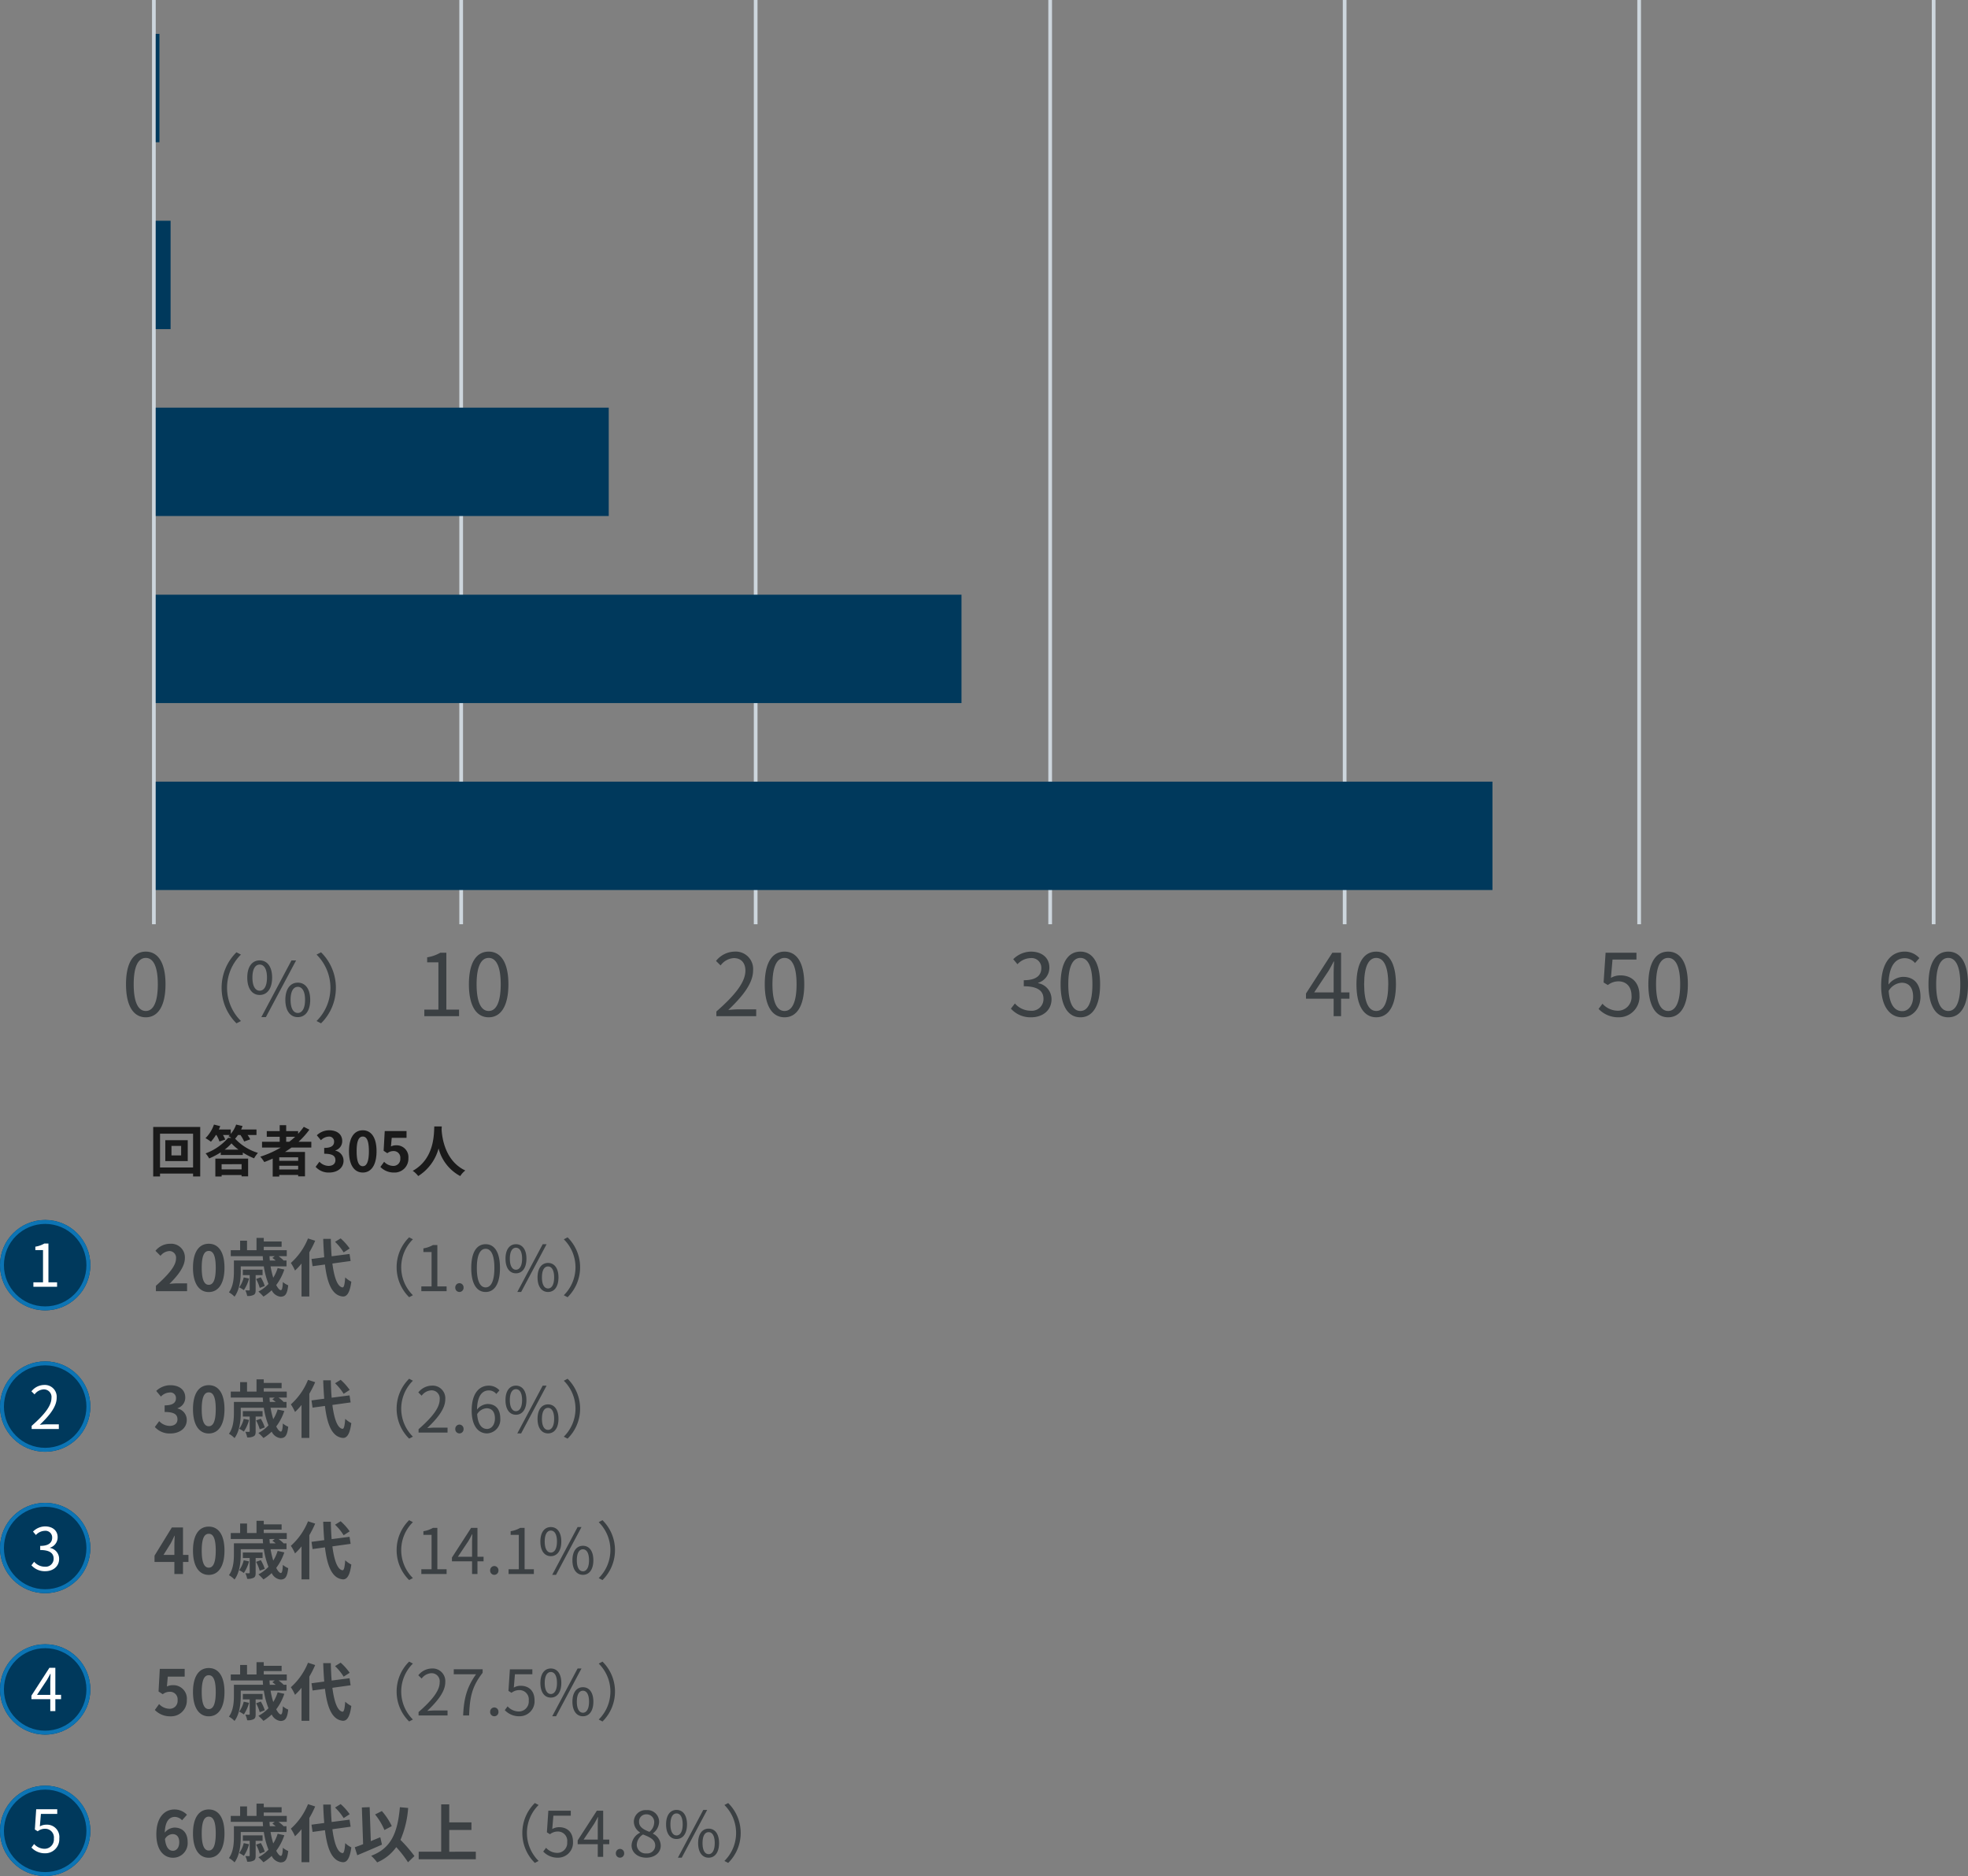 <svg xmlns="http://www.w3.org/2000/svg" width="500.982" height="477.545" viewBox="0 0 500.982 477.545">
  <rect x="0" y="0" width="500.982" height="477.545" fill="#808080" stroke="none"/>
  <g id="Q3_chart_sp" transform="translate(-27.786 -1419.642)">
    <path id="パス_433" data-name="パス 433" d="M8.134-4.158H5.67V-6.58H8.134ZM4.1-8.036v5.32H9.814v-5.32ZM2.758-1.092v-8.6h8.414v8.6ZM1.022-11.4V1.2H2.758V.462h8.414V1.2h1.82V-11.4Zm22.5,9.478V-.6H18.438V-1.918Zm-6.68,3.14h1.6V.84H23.52v.336h1.666V-3.346H16.842Zm2.366-6.846a10.818,10.818,0,0,0,1.736-1.6,12.04,12.04,0,0,0,1.792,1.6Zm4.018-3.724A9.579,9.579,0,0,1,24.178-7.7l1.54-.546a6.678,6.678,0,0,0-.672-1.106h2.268v-1.4H23.408c.126-.294.252-.588.364-.882l-1.638-.378a7.344,7.344,0,0,1-1.372,2.38v-1.12H17.724c.14-.28.252-.574.364-.854l-1.6-.406a8.972,8.972,0,0,1-2.156,3.458,12.474,12.474,0,0,1,1.386.91,11.758,11.758,0,0,0,1.26-1.708h.14a8.046,8.046,0,0,1,.77,1.652l1.47-.49a6.814,6.814,0,0,0-.574-1.162H20.5a4.022,4.022,0,0,1-.322.28,6.937,6.937,0,0,1,.728.448H20.09a13.869,13.869,0,0,1-5.726,3.948,7.151,7.151,0,0,1,.9,1.288,18.005,18.005,0,0,0,2.954-1.554v.672h5.614v-.616a17.983,17.983,0,0,0,2.87,1.47,8.322,8.322,0,0,1,.98-1.386,13.2,13.2,0,0,1-5.81-3.612,7.514,7.514,0,0,0,.728-.938ZM34.874-8.9h2.282a19.117,19.117,0,0,1-1.512,1.27h-.77Zm3.052,6.118H33.11v-.9h4.816ZM33.11-.574v-.952h4.816v.952ZM41.272-6.16V-7.63H38.024a20.478,20.478,0,0,0,2.758-3.08l-1.428-.728A17.049,17.049,0,0,1,37.912-9.66v-.686H34.874v-1.512H33.222v1.512h-3.29V-8.9h3.29v1.27H28.728v1.47h4.76A24.919,24.919,0,0,1,28.28-3.836,9.173,9.173,0,0,1,29.3-2.464c.714-.266,1.442-.574,2.142-.882V1.232H33.11V.812h4.816v.364h1.736V-5.04H34.58c.574-.364,1.106-.728,1.652-1.12ZM45.836.2c1.974,0,3.64-1.106,3.64-3.01A2.589,2.589,0,0,0,47.4-5.362v-.07A2.454,2.454,0,0,0,49.14-7.8c0-1.778-1.358-2.758-3.36-2.758a4.6,4.6,0,0,0-3.108,1.274l1.05,1.26a2.956,2.956,0,0,1,1.96-.924,1.238,1.238,0,0,1,1,.326,1.238,1.238,0,0,1,.389.974c0,.924-.616,1.582-2.52,1.582v1.484c2.254,0,2.856.63,2.856,1.652,0,.924-.714,1.442-1.764,1.442a3.291,3.291,0,0,1-2.31-1.064l-.966,1.3A4.4,4.4,0,0,0,45.836.2Zm8.54,0c2.1,0,3.5-1.848,3.5-5.418s-1.4-5.334-3.5-5.334S50.862-8.8,50.862-5.218,52.262.2,54.376.2Zm0-1.61c-.9,0-1.568-.9-1.568-3.808S53.48-8.96,54.376-8.96s1.554.84,1.554,3.738-.672,3.808-1.554,3.808ZM62.356.2A3.5,3.5,0,0,0,64.965-.828,3.5,3.5,0,0,0,65.982-3.44a3.008,3.008,0,0,0-.835-2.383A3.008,3.008,0,0,0,62.79-6.73a2.68,2.68,0,0,0-1.246.294l.2-2.2H65.51V-10.36H59.962l-.28,5.026.938.616a2.479,2.479,0,0,1,1.554-.546,1.677,1.677,0,0,1,1.311.531,1.677,1.677,0,0,1,.439,1.345,1.74,1.74,0,0,1-.48,1.371,1.74,1.74,0,0,1-1.354.529,3.22,3.22,0,0,1-2.282-1.05l-.952,1.316A4.722,4.722,0,0,0,62.356.2Zm10.22-11.732c-.1,1.848.1,8.2-5.488,11.3a5.834,5.834,0,0,1,1.4,1.33,11.955,11.955,0,0,0,5.18-7.028A11.1,11.1,0,0,0,79.184,1.1a5.472,5.472,0,0,1,1.288-1.42c-5.222-2.45-5.922-8.484-6.034-10.416.014-.294.028-.574.042-.8Z" transform="translate(65.764 1717.91)" fill="#1a1a1a"/>
    <g id="グループ_451" data-name="グループ 451" transform="translate(55.455 308.479)">
      <path id="パス_434" data-name="パス 434" d="M.445,235.268H-.5V0H.445Z" transform="translate(11.53 1111.163)" fill="#cdd6dd"/>
      <path id="パス_435" data-name="パス 435" d="M.445,235.268H-.5V0H.445Z" transform="translate(89.757 1111.163)" fill="#cdd6dd"/>
      <path id="パス_436" data-name="パス 436" d="M.445,235.268H-.5V0H.445Z" transform="translate(164.725 1111.163)" fill="#cdd6dd"/>
      <path id="パス_437" data-name="パス 437" d="M.445,235.268H-.5V0H.445Z" transform="translate(239.692 1111.163)" fill="#cdd6dd"/>
      <path id="パス_438" data-name="パス 438" d="M.445,235.268H-.5V0H.445Z" transform="translate(314.659 1111.163)" fill="#cdd6dd"/>
      <path id="パス_439" data-name="パス 439" d="M.445,235.268H-.5V0H.445Z" transform="translate(389.626 1111.163)" fill="#cdd6dd"/>
      <path id="パス_440" data-name="パス 440" d="M.445,235.268H-.5V0H.445Z" transform="translate(464.593 1111.163)" fill="#cdd6dd"/>
      <rect id="長方形_307" data-name="長方形 307" width="340.283" height="27.587" transform="translate(11.976 1310.13)" fill="#00395c"/>
      <rect id="長方形_308" data-name="長方形 308" width="205.115" height="27.587" transform="translate(11.976 1262.544)" fill="#00395c"/>
      <rect id="長方形_309" data-name="長方形 309" width="115.318" height="27.587" transform="translate(11.976 1214.927)" fill="#00395c"/>
      <rect id="長方形_310" data-name="長方形 310" width="3.781" height="27.587" transform="translate(11.976 1167.355)" fill="#00395c"/>
      <rect id="長方形_311" data-name="長方形 311" width="0.945" height="27.587" transform="translate(11.976 1119.784)" fill="#00395c"/>
      <g id="グループ_353" data-name="グループ 353" transform="translate(-27.459 1105.78)">
        <path id="_0_" data-name="0（%）" d="M6.116.286c3.058,0,5.016-2.794,5.016-8.4,0-5.588-1.958-8.316-5.016-8.316-3.08,0-5.038,2.706-5.038,8.316S3.036.286,6.116.286Zm0-1.606c-1.848,0-3.08-2.046-3.08-6.8,0-4.708,1.232-6.71,3.08-6.71,1.826,0,3.058,2,3.058,6.71C9.174-3.366,7.942-1.32,6.116-1.32Zm19.3-5.9A12.623,12.623,0,0,0,29.2,1.824l1.14-.589A11.89,11.89,0,0,1,26.8-7.22a11.89,11.89,0,0,1,3.534-8.455l-1.14-.589A12.623,12.623,0,0,0,25.415-7.22ZM35.1-5.4c1.919,0,3.173-1.615,3.173-4.427,0-2.793-1.254-4.37-3.173-4.37-1.9,0-3.154,1.577-3.154,4.37C31.951-7.011,33.2-5.4,35.1-5.4Zm0-1.083c-1.083,0-1.843-1.121-1.843-3.344s.76-3.306,1.843-3.306c1.1,0,1.862,1.083,1.862,3.306S36.207-6.479,35.1-6.479ZM35.523.247h1.159l7.695-14.44H43.2Zm9.291,0c1.9,0,3.154-1.6,3.154-4.408,0-2.793-1.254-4.37-3.154-4.37s-3.173,1.577-3.173,4.37C41.641-1.349,42.914.247,44.814.247Zm0-1.064c-1.1,0-1.843-1.121-1.843-3.344s.741-3.306,1.843-3.306c1.083,0,1.843,1.083,1.843,3.306S45.9-.817,44.814-.817Zm9.69-6.4a12.623,12.623,0,0,0-3.781-9.044l-1.14.589A11.89,11.89,0,0,1,53.117-7.22a11.89,11.89,0,0,1-3.534,8.455l1.14.589A12.623,12.623,0,0,0,54.5-7.22Z" transform="translate(30.79 264.049)" fill="#3b4043"/>
        <path id="_10" data-name="10" d="M1.936,0H10.78V-1.672H7.546V-16.148H6.006a9.715,9.715,0,0,1-3.344,1.166v1.276h2.86V-1.672H1.936Zm16.39.286c3.058,0,5.016-2.794,5.016-8.4,0-5.588-1.958-8.316-5.016-8.316-3.08,0-5.038,2.706-5.038,8.316S15.246.286,18.326.286Zm0-1.606c-1.848,0-3.08-2.046-3.08-6.8,0-4.708,1.232-6.71,3.08-6.71,1.826,0,3.058,2,3.058,6.71C21.384-3.366,20.152-1.32,18.326-1.32Z" transform="translate(105.87 264.049)" fill="#3b4043"/>
        <path id="_20" data-name="20" d="M.968,0H11.11V-1.738H6.644c-.814,0-1.8.088-2.64.154C7.788-5.17,10.318-8.448,10.318-11.66a4.424,4.424,0,0,0-4.686-4.774A6.168,6.168,0,0,0,.88-14.058l1.166,1.144a4.516,4.516,0,0,1,3.344-1.87c2,0,2.97,1.342,2.97,3.19C8.36-8.822,6.028-5.61.968-1.188ZM18.326.286c3.058,0,5.016-2.794,5.016-8.4,0-5.588-1.958-8.316-5.016-8.316-3.08,0-5.038,2.706-5.038,8.316S15.246.286,18.326.286Zm0-1.606c-1.848,0-3.08-2.046-3.08-6.8,0-4.708,1.232-6.71,3.08-6.71,1.826,0,3.058,2,3.058,6.71C21.384-3.366,20.152-1.32,18.326-1.32Z" transform="translate(181.183 264.049)" fill="#3b4043"/>
        <path id="_30" data-name="30" d="M5.808.286c2.86,0,5.17-1.716,5.17-4.6A4.148,4.148,0,0,0,7.568-8.4v-.088a4.027,4.027,0,0,0,2.86-3.894c0-2.552-1.98-4.048-4.686-4.048A6.456,6.456,0,0,0,1.232-14.5L2.31-13.222a4.707,4.707,0,0,1,3.344-1.562,2.475,2.475,0,0,1,2.728,2.552c0,1.738-1.144,3.08-4.466,3.08v1.54c3.718,0,5.016,1.3,5.016,3.212A2.974,2.974,0,0,1,5.654-1.386a5.331,5.331,0,0,1-4-1.848L.638-1.914A6.676,6.676,0,0,0,5.808.286Zm12.518,0c3.058,0,5.016-2.794,5.016-8.4,0-5.588-1.958-8.316-5.016-8.316-3.08,0-5.038,2.706-5.038,8.316S15.246.286,18.326.286Zm0-1.606c-1.848,0-3.08-2.046-3.08-6.8,0-4.708,1.232-6.71,3.08-6.71,1.826,0,3.058,2,3.058,6.71C21.384-3.366,20.152-1.32,18.326-1.32Z" transform="translate(256.493 264.049)" fill="#3b4043"/>
        <path id="_40" data-name="40" d="M2.53-6.05,6.2-11.55c.462-.792.9-1.584,1.3-2.376H7.59c-.044.836-.11,2.134-.11,2.926v4.95ZM7.48,0H9.372V-4.444h2.134V-6.05H9.372v-10.1H7.15L.44-5.764v1.32H7.48ZM18.326.286c3.058,0,5.016-2.794,5.016-8.4,0-5.588-1.958-8.316-5.016-8.316-3.08,0-5.038,2.706-5.038,8.316S15.246.286,18.326.286Zm0-1.606c-1.848,0-3.08-2.046-3.08-6.8,0-4.708,1.232-6.71,3.08-6.71,1.826,0,3.058,2,3.058,6.71C21.384-3.366,20.152-1.32,18.326-1.32Z" transform="translate(331.806 264.049)" fill="#3b4043"/>
        <path id="_50" data-name="50" d="M5.742.286a5.237,5.237,0,0,0,5.28-5.544c0-3.542-2.178-5.126-4.862-5.126a4.69,4.69,0,0,0-2.4.638l.4-4.664h6.094v-1.738H2.4L1.892-8.58l1.078.66a4.388,4.388,0,0,1,2.684-.946C7.678-8.866,9-7.5,9-5.192A3.485,3.485,0,0,1,5.566-1.386a5.305,5.305,0,0,1-3.96-1.782l-.99,1.32A6.851,6.851,0,0,0,5.742.286Zm12.584,0c3.058,0,5.016-2.794,5.016-8.4,0-5.588-1.958-8.316-5.016-8.316-3.08,0-5.038,2.706-5.038,8.316S15.246.286,18.326.286Zm0-1.606c-1.848,0-3.08-2.046-3.08-6.8,0-4.708,1.232-6.71,3.08-6.71,1.826,0,3.058,2,3.058,6.71C21.384-3.366,20.152-1.32,18.326-1.32Z" transform="translate(406.117 264.049)" fill="#3b4043"/>
        <path id="_60" data-name="60" d="M6.446-8.514c1.958,0,2.926,1.386,2.926,3.564,0,2.2-1.21,3.674-2.75,3.674C4.6-1.276,3.388-3.1,3.146-6.446A4.17,4.17,0,0,1,6.446-8.514Zm.176,8.8c2.508,0,4.62-2.112,4.62-5.236,0-3.366-1.738-5.06-4.466-5.06A5.016,5.016,0,0,0,3.1-8.052c.088-5.016,1.958-6.71,4.158-6.71a3.41,3.41,0,0,1,2.6,1.232l1.1-1.254a4.954,4.954,0,0,0-3.762-1.65c-3.124,0-5.962,2.42-5.962,8.734C1.232-2.376,3.52.286,6.622.286Zm11.7,0c3.058,0,5.016-2.794,5.016-8.4,0-5.588-1.958-8.316-5.016-8.316-3.08,0-5.038,2.706-5.038,8.316S15.246.286,18.326.286Zm0-1.606c-1.848,0-3.08-2.046-3.08-6.8,0-4.708,1.232-6.71,3.08-6.71,1.826,0,3.058,2,3.058,6.71C21.384-3.366,20.152-1.32,18.326-1.32Z" transform="translate(477.43 264.049)" fill="#3b4043"/>
      </g>
    </g>
    <g id="グループ_282" data-name="グループ 282" transform="translate(30.786 1355.809)">
      <path id="いいえ_0_" data-name="いいえ（0%）" d="M4.928-5.792c1.024,0,1.7.656,1.7,2.048,0,1.456-.736,2.192-1.616,2.192-.992,0-1.792-.832-2.016-2.992A2.314,2.314,0,0,1,4.928-5.792ZM5.056.224A3.722,3.722,0,0,0,8.768-3.744c0-2.528-1.408-3.712-3.392-3.712a3.409,3.409,0,0,0-2.432,1.28c.1-2.976,1.216-4,2.576-4a2.57,2.57,0,0,1,1.824.864L8.592-10.72a4.358,4.358,0,0,0-3.216-1.344C2.992-12.064.8-10.176.8-5.76.8-1.584,2.8.224,5.056.224Zm9.088,0c2.416,0,4-2.112,4-6.192s-1.584-6.1-4-6.1-4.016,2-4.016,6.1C10.128-1.888,11.728.224,14.144.224Zm0-1.84c-1.024,0-1.792-1.024-1.792-4.352,0-3.312.768-4.272,1.792-4.272s1.776.96,1.776,4.272C15.92-2.64,15.168-1.616,14.144-1.616ZM23.04-3.5A6.906,6.906,0,0,1,21.888-.976a7.763,7.763,0,0,1,1.184.72A9.918,9.918,0,0,0,24.4-3.216Zm4.8-.576V-5.472H22.816V-4.08H24.56v3.7c0,.144-.032.192-.192.192-.112,0-.5,0-.912-.016a5.5,5.5,0,0,1,.464,1.424A3.1,3.1,0,0,0,25.568.944C26,.72,26.08.336,26.08-.336V-4.08Zm.56,2.752a10.614,10.614,0,0,0-1.008-2.208l-1.2.432A10.635,10.635,0,0,1,27.12-.832Zm2.544-7.584-.608.448c.256.176.56.416.848.656h-1.5c-.032-.368-.064-.736-.08-1.1Zm.736,3.024a10.46,10.46,0,0,1-1.12,2.464,24.146,24.146,0,0,1-.688-2.9h4.064V-7.808H33.1l.064-.048A10.43,10.43,0,0,0,31.9-8.912H34v-1.52H28.144V-11.3h4.544V-12.64H28.144v-.912H26.3v3.12H23.888v-2.416h-1.76v2.416H19.744v1.52h8.144c.016.368.048.736.08,1.1H20.544v2.736c0,1.6-.112,3.792-1.264,5.376a6.3,6.3,0,0,1,1.424,1.1c1.328-1.776,1.584-4.544,1.584-6.464V-6.32H28.16a19.617,19.617,0,0,0,1.184,4.48A9.82,9.82,0,0,1,26.784.1a12.081,12.081,0,0,1,1.28,1.28A11.829,11.829,0,0,0,30.16-.24a2.891,2.891,0,0,0,2.208,1.648c1.184,0,1.744-.56,2-2.9a5.018,5.018,0,0,1-1.36-.832C32.944-.9,32.8-.256,32.5-.256c-.336,0-.752-.48-1.184-1.3A13.631,13.631,0,0,0,33.376-5.5Zm18.336-4.976a14.452,14.452,0,0,0-2.3-2.576l-1.424.88A13.613,13.613,0,0,1,48.48-9.872Zm-10.608-2.56a16.724,16.724,0,0,1-4.368,6.24A12.22,12.22,0,0,1,36.1-5.248,15.077,15.077,0,0,0,37.76-7.04v8.4h1.984V-9.888a25.42,25.42,0,0,0,1.488-2.944ZM50.256-7.68l-.272-1.792-4.56.592c-.112-1.36-.176-2.864-.208-4.432H43.28c.048,1.68.144,3.248.256,4.688L40.3-8.192l.272,1.84,3.152-.432C44.3-1.9,45.568,1.1,48.272,1.36c.9.048,1.76-.688,2.16-3.776A6.546,6.546,0,0,1,48.88-3.5c-.128,1.776-.32,2.576-.688,2.544-1.28-.16-2.128-2.528-2.576-6.08Zm10.48-.144a16.313,16.313,0,0,0-2.528-3.84L56.48-10.8a16.305,16.305,0,0,1,2.384,3.968ZM57.808-4.992c-.8.32-1.616.656-2.416.992L55.1-12.656l-1.984.08.32,9.344c-.8.32-1.52.576-2.128.784l.64,2.032c1.808-.752,4.176-1.76,6.288-2.7ZM66.5-.208A34.9,34.9,0,0,0,62.944-4.32,24.731,24.731,0,0,0,64.9-12.448l-2.1-.192C62.208-6.064,60.56-2.192,55.488-.272a11.187,11.187,0,0,1,1.52,1.68A11.424,11.424,0,0,0,61.872-2.48a29.355,29.355,0,0,1,2.992,3.856Zm8.864-1.1V-6.848h5.648V-8.784H75.36V-13.36H73.312V-1.312H67.584V.608H82.128v-1.92ZM93.968-6.08a10.63,10.63,0,0,0,3.184,7.616l.96-.5a10.012,10.012,0,0,1-2.976-7.12,10.012,10.012,0,0,1,2.976-7.12l-.96-.5A10.63,10.63,0,0,0,93.968-6.08ZM103.024.208a3.809,3.809,0,0,0,3.84-4.032c0-2.576-1.584-3.728-3.536-3.728a3.411,3.411,0,0,0-1.744.464l.288-3.392H106.3v-1.264h-5.712l-.368,5.5.784.48a3.191,3.191,0,0,1,1.952-.688,2.373,2.373,0,0,1,2.432,2.672,2.535,2.535,0,0,1-2.5,2.768,3.858,3.858,0,0,1-2.88-1.3l-.72.96A4.982,4.982,0,0,0,103.024.208ZM109.568-4.4l2.672-4c.336-.576.656-1.152.944-1.728h.064c-.032.608-.08,1.552-.08,2.128v3.6Zm3.6,4.4h1.376V-3.232H116.1V-4.4h-1.552v-7.344h-1.616l-4.88,7.552v.96h5.12Zm5.664.208a1.057,1.057,0,0,0,1.056-1.1,1.075,1.075,0,0,0-1.056-1.136A1.075,1.075,0,0,0,117.776-.9,1.057,1.057,0,0,0,118.832.208Zm6.688,0c2.208,0,3.68-1.328,3.68-3.04A3.422,3.422,0,0,0,127.216-5.9v-.08a3.846,3.846,0,0,0,1.568-2.832,2.966,2.966,0,0,0-3.216-3.088,2.984,2.984,0,0,0-3.216,2.976,3.261,3.261,0,0,0,1.584,2.7v.08a3.757,3.757,0,0,0-2.16,3.232C121.776-1.1,123.36.208,125.52.208Zm.8-6.576c-1.376-.544-2.64-1.152-2.64-2.56a1.806,1.806,0,0,1,1.872-1.9,1.944,1.944,0,0,1,1.984,2.1A3.146,3.146,0,0,1,126.32-6.368ZM125.552-.88A2.249,2.249,0,0,1,123.1-3.04,3.188,3.188,0,0,1,124.7-5.7c1.664.672,3.1,1.264,3.1,2.832A2.032,2.032,0,0,1,125.552-.88Zm7.664-3.664c1.616,0,2.672-1.36,2.672-3.728,0-2.352-1.056-3.68-2.672-3.68-1.6,0-2.656,1.328-2.656,3.68C130.56-5.9,131.616-4.544,133.216-4.544Zm0-.912c-.912,0-1.552-.944-1.552-2.816s.64-2.784,1.552-2.784c.928,0,1.568.912,1.568,2.784S134.144-5.456,133.216-5.456Zm.352,5.664h.976l6.48-12.16h-.992Zm7.824,0c1.6,0,2.656-1.344,2.656-3.712,0-2.352-1.056-3.68-2.656-3.68S138.72-5.856,138.72-3.5C138.72-1.136,139.792.208,141.392.208Zm0-.9c-.928,0-1.552-.944-1.552-2.816s.624-2.784,1.552-2.784c.912,0,1.552.912,1.552,2.784S142.3-.688,141.392-.688Zm8.16-5.392a10.63,10.63,0,0,0-3.184-7.616l-.96.5a10.012,10.012,0,0,1,2.976,7.12,10.012,10.012,0,0,1-2.976,7.12l.96.5A10.63,10.63,0,0,0,149.552-6.08Z" transform="translate(36 536.499)" fill="#3b4043"/>
      <path id="どちらかと言えば_いいえ_1_" data-name="どちらかと言えば「いいえ」（1%）" d="M4.416.224A4,4,0,0,0,8.56-3.936,3.438,3.438,0,0,0,4.912-7.7a3.11,3.11,0,0,0-1.424.336l.224-2.512h4.3v-1.984H1.68L1.36-6.1l1.072.7a2.833,2.833,0,0,1,1.776-.624,1.916,1.916,0,0,1,2,2.144A1.988,1.988,0,0,1,4.112-1.7,3.68,3.68,0,0,1,1.5-2.9L.416-1.392A5.4,5.4,0,0,0,4.416.224Zm9.728,0c2.416,0,4-2.112,4-6.192s-1.584-6.1-4-6.1-4.016,2-4.016,6.1C10.128-1.888,11.728.224,14.144.224Zm0-1.84c-1.024,0-1.792-1.024-1.792-4.352,0-3.312.768-4.272,1.792-4.272s1.776.96,1.776,4.272C15.92-2.64,15.168-1.616,14.144-1.616ZM23.04-3.5A6.906,6.906,0,0,1,21.888-.976a7.763,7.763,0,0,1,1.184.72A9.918,9.918,0,0,0,24.4-3.216Zm4.8-.576V-5.472H22.816V-4.08H24.56v3.7c0,.144-.032.192-.192.192-.112,0-.5,0-.912-.016a5.5,5.5,0,0,1,.464,1.424A3.1,3.1,0,0,0,25.568.944C26,.72,26.08.336,26.08-.336V-4.08Zm.56,2.752a10.614,10.614,0,0,0-1.008-2.208l-1.2.432A10.635,10.635,0,0,1,27.12-.832Zm2.544-7.584-.608.448c.256.176.56.416.848.656h-1.5c-.032-.368-.064-.736-.08-1.1Zm.736,3.024a10.46,10.46,0,0,1-1.12,2.464,24.146,24.146,0,0,1-.688-2.9h4.064V-7.808H33.1l.064-.048A10.43,10.43,0,0,0,31.9-8.912H34v-1.52H28.144V-11.3h4.544V-12.64H28.144v-.912H26.3v3.12H23.888v-2.416h-1.76v2.416H19.744v1.52h8.144c.016.368.048.736.08,1.1H20.544v2.736c0,1.6-.112,3.792-1.264,5.376a6.3,6.3,0,0,1,1.424,1.1c1.328-1.776,1.584-4.544,1.584-6.464V-6.32H28.16a19.617,19.617,0,0,0,1.184,4.48A9.82,9.82,0,0,1,26.784.1a12.081,12.081,0,0,1,1.28,1.28A11.829,11.829,0,0,0,30.16-.24a2.891,2.891,0,0,0,2.208,1.648c1.184,0,1.744-.56,2-2.9a5.018,5.018,0,0,1-1.36-.832C32.944-.9,32.8-.256,32.5-.256c-.336,0-.752-.48-1.184-1.3A13.631,13.631,0,0,0,33.376-5.5Zm18.336-4.976a14.452,14.452,0,0,0-2.3-2.576l-1.424.88A13.613,13.613,0,0,1,48.48-9.872Zm-10.608-2.56a16.724,16.724,0,0,1-4.368,6.24A12.22,12.22,0,0,1,36.1-5.248,15.077,15.077,0,0,0,37.76-7.04v8.4h1.984V-9.888a25.42,25.42,0,0,0,1.488-2.944ZM50.256-7.68l-.272-1.792-4.56.592c-.112-1.36-.176-2.864-.208-4.432H43.28c.048,1.68.144,3.248.256,4.688L40.3-8.192l.272,1.84,3.152-.432C44.3-1.9,45.568,1.1,48.272,1.36c.9.048,1.76-.688,2.16-3.776A6.546,6.546,0,0,1,48.88-3.5c-.128,1.776-.32,2.576-.688,2.544-1.28-.16-2.128-2.528-2.576-6.08Zm11.712,1.6a10.63,10.63,0,0,0,3.184,7.616l.96-.5a10.012,10.012,0,0,1-2.976-7.12,10.012,10.012,0,0,1,2.976-7.12l-.96-.5A10.63,10.63,0,0,0,61.968-6.08ZM67.552,0h7.376V-1.264H71.68c-.592,0-1.312.064-1.92.112,2.752-2.608,4.592-4.992,4.592-7.328a3.218,3.218,0,0,0-3.408-3.472,4.486,4.486,0,0,0-3.456,1.728l.848.832a3.284,3.284,0,0,1,2.432-1.36,2.062,2.062,0,0,1,2.16,2.32c0,2.016-1.7,4.352-5.376,7.568ZM78.9,0h1.52c.176-4.592.688-7.328,3.44-10.848v-.9H76.512v1.264h5.68C79.9-7.28,79.088-4.448,78.9,0Zm7.936.208A1.057,1.057,0,0,0,87.888-.9a1.075,1.075,0,0,0-1.056-1.136A1.075,1.075,0,0,0,85.776-.9,1.057,1.057,0,0,0,86.832.208Zm6.4,0a3.809,3.809,0,0,0,3.84-4.032c0-2.576-1.584-3.728-3.536-3.728a3.411,3.411,0,0,0-1.744.464l.288-3.392h4.432v-1.264H90.8l-.368,5.5.784.48a3.191,3.191,0,0,1,1.952-.688A2.373,2.373,0,0,1,95.6-3.776a2.535,2.535,0,0,1-2.5,2.768,3.858,3.858,0,0,1-2.88-1.3l-.72.96A4.982,4.982,0,0,0,93.232.208Zm7.984-4.752c1.616,0,2.672-1.36,2.672-3.728,0-2.352-1.056-3.68-2.672-3.68-1.6,0-2.656,1.328-2.656,3.68C98.56-5.9,99.616-4.544,101.216-4.544Zm0-.912c-.912,0-1.552-.944-1.552-2.816s.64-2.784,1.552-2.784c.928,0,1.568.912,1.568,2.784S102.144-5.456,101.216-5.456Zm.352,5.664h.976l6.48-12.16h-.992Zm7.824,0c1.6,0,2.656-1.344,2.656-3.712,0-2.352-1.056-3.68-2.656-3.68S106.72-5.856,106.72-3.5C106.72-1.136,107.792.208,109.392.208Zm0-.9c-.928,0-1.552-.944-1.552-2.816s.624-2.784,1.552-2.784c.912,0,1.552.912,1.552,2.784S110.3-.688,109.392-.688Zm8.16-5.392a10.63,10.63,0,0,0-3.184-7.616l-.96.5a10.012,10.012,0,0,1,2.976,7.12,10.012,10.012,0,0,1-2.976,7.12l.96.5A10.63,10.63,0,0,0,117.552-6.08Z" transform="translate(36 500.499)" fill="#3b4043"/>
      <path id="判らない_9_" data-name="判らない（9%）" d="M2.624-4.864l1.84-2.944c.336-.64.656-1.3.944-1.936h.064c-.032.7-.08,1.776-.08,2.464v2.416ZM5.392,0H7.584V-3.072H8.976V-4.864H7.584v-6.992H4.752L.336-4.672v1.6H5.392Zm8.752.224c2.416,0,4-2.112,4-6.192s-1.584-6.1-4-6.1-4.016,2-4.016,6.1C10.128-1.888,11.728.224,14.144.224Zm0-1.84c-1.024,0-1.792-1.024-1.792-4.352,0-3.312.768-4.272,1.792-4.272s1.776.96,1.776,4.272C15.92-2.64,15.168-1.616,14.144-1.616ZM23.04-3.5A6.906,6.906,0,0,1,21.888-.976a7.763,7.763,0,0,1,1.184.72A9.918,9.918,0,0,0,24.4-3.216Zm4.8-.576V-5.472H22.816V-4.08H24.56v3.7c0,.144-.032.192-.192.192-.112,0-.5,0-.912-.016a5.5,5.5,0,0,1,.464,1.424A3.1,3.1,0,0,0,25.568.944C26,.72,26.08.336,26.08-.336V-4.08Zm.56,2.752a10.614,10.614,0,0,0-1.008-2.208l-1.2.432A10.635,10.635,0,0,1,27.12-.832Zm2.544-7.584-.608.448c.256.176.56.416.848.656h-1.5c-.032-.368-.064-.736-.08-1.1Zm.736,3.024a10.46,10.46,0,0,1-1.12,2.464,24.146,24.146,0,0,1-.688-2.9h4.064V-7.808H33.1l.064-.048A10.43,10.43,0,0,0,31.9-8.912H34v-1.52H28.144V-11.3h4.544V-12.64H28.144v-.912H26.3v3.12H23.888v-2.416h-1.76v2.416H19.744v1.52h8.144c.016.368.048.736.08,1.1H20.544v2.736c0,1.6-.112,3.792-1.264,5.376a6.3,6.3,0,0,1,1.424,1.1c1.328-1.776,1.584-4.544,1.584-6.464V-6.32H28.16a19.617,19.617,0,0,0,1.184,4.48A9.82,9.82,0,0,1,26.784.1a12.081,12.081,0,0,1,1.28,1.28A11.829,11.829,0,0,0,30.16-.24a2.891,2.891,0,0,0,2.208,1.648c1.184,0,1.744-.56,2-2.9a5.018,5.018,0,0,1-1.36-.832C32.944-.9,32.8-.256,32.5-.256c-.336,0-.752-.48-1.184-1.3A13.631,13.631,0,0,0,33.376-5.5Zm18.336-4.976a14.452,14.452,0,0,0-2.3-2.576l-1.424.88A13.613,13.613,0,0,1,48.48-9.872Zm-10.608-2.56a16.724,16.724,0,0,1-4.368,6.24A12.22,12.22,0,0,1,36.1-5.248,15.077,15.077,0,0,0,37.76-7.04v8.4h1.984V-9.888a25.42,25.42,0,0,0,1.488-2.944ZM50.256-7.68l-.272-1.792-4.56.592c-.112-1.36-.176-2.864-.208-4.432H43.28c.048,1.68.144,3.248.256,4.688L40.3-8.192l.272,1.84,3.152-.432C44.3-1.9,45.568,1.1,48.272,1.36c.9.048,1.76-.688,2.16-3.776A6.546,6.546,0,0,1,48.88-3.5c-.128,1.776-.32,2.576-.688,2.544-1.28-.16-2.128-2.528-2.576-6.08Zm11.712,1.6a10.63,10.63,0,0,0,3.184,7.616l.96-.5a10.012,10.012,0,0,1-2.976-7.12,10.012,10.012,0,0,1,2.976-7.12l-.96-.5A10.63,10.63,0,0,0,61.968-6.08ZM68.256,0h6.432V-1.216H72.336V-11.744h-1.12a7.065,7.065,0,0,1-2.432.848v.928h2.08v8.752H68.256Zm9.312-4.4,2.672-4c.336-.576.656-1.152.944-1.728h.064c-.032.608-.08,1.552-.08,2.128v3.6Zm3.6,4.4h1.376V-3.232H84.1V-4.4H82.544v-7.344H80.928l-4.88,7.552v.96h5.12Zm5.664.208A1.057,1.057,0,0,0,87.888-.9a1.075,1.075,0,0,0-1.056-1.136A1.075,1.075,0,0,0,85.776-.9,1.057,1.057,0,0,0,86.832.208ZM90.464,0H96.9V-1.216H94.544V-11.744h-1.12a7.065,7.065,0,0,1-2.432.848v.928h2.08v8.752H90.464Zm10.752-4.544c1.616,0,2.672-1.36,2.672-3.728,0-2.352-1.056-3.68-2.672-3.68-1.6,0-2.656,1.328-2.656,3.68C98.56-5.9,99.616-4.544,101.216-4.544Zm0-.912c-.912,0-1.552-.944-1.552-2.816s.64-2.784,1.552-2.784c.928,0,1.568.912,1.568,2.784S102.144-5.456,101.216-5.456Zm.352,5.664h.976l6.48-12.16h-.992Zm7.824,0c1.6,0,2.656-1.344,2.656-3.712,0-2.352-1.056-3.68-2.656-3.68S106.72-5.856,106.72-3.5C106.72-1.136,107.792.208,109.392.208Zm0-.9c-.928,0-1.552-.944-1.552-2.816s.624-2.784,1.552-2.784c.912,0,1.552.912,1.552,2.784S110.3-.688,109.392-.688Zm8.16-5.392a10.63,10.63,0,0,0-3.184-7.616l-.96.5a10.012,10.012,0,0,1,2.976,7.12,10.012,10.012,0,0,1-2.976,7.12l.96.5A10.63,10.63,0,0,0,117.552-6.08Z" transform="translate(36 464.499)" fill="#3b4043"/>
      <path id="どちらかと言えば_はい_37_" data-name="どちらかと言えば「はい」（37%）" d="M4.384.224c2.256,0,4.16-1.264,4.16-3.44A2.961,2.961,0,0,0,6.192-6.128v-.08a2.81,2.81,0,0,0,1.968-2.7c0-2.016-1.552-3.152-3.84-3.152A5.253,5.253,0,0,0,.768-10.608l1.2,1.44a3.218,3.218,0,0,1,2.24-1.04A1.4,1.4,0,0,1,5.792-8.736c0,1.056-.7,1.808-2.88,1.808v1.68c2.576,0,3.264.736,3.264,1.888C6.176-2.288,5.36-1.7,4.16-1.7A3.761,3.761,0,0,1,1.52-2.912L.416-1.424A5.033,5.033,0,0,0,4.384.224Zm9.76,0c2.416,0,4-2.112,4-6.192s-1.584-6.1-4-6.1-4.016,2-4.016,6.1C10.128-1.888,11.728.224,14.144.224Zm0-1.84c-1.024,0-1.792-1.024-1.792-4.352,0-3.312.768-4.272,1.792-4.272s1.776.96,1.776,4.272C15.92-2.64,15.168-1.616,14.144-1.616ZM23.04-3.5A6.906,6.906,0,0,1,21.888-.976a7.763,7.763,0,0,1,1.184.72A9.918,9.918,0,0,0,24.4-3.216Zm4.8-.576V-5.472H22.816V-4.08H24.56v3.7c0,.144-.032.192-.192.192-.112,0-.5,0-.912-.016a5.5,5.5,0,0,1,.464,1.424A3.1,3.1,0,0,0,25.568.944C26,.72,26.08.336,26.08-.336V-4.08Zm.56,2.752a10.614,10.614,0,0,0-1.008-2.208l-1.2.432A10.635,10.635,0,0,1,27.12-.832Zm2.544-7.584-.608.448c.256.176.56.416.848.656h-1.5c-.032-.368-.064-.736-.08-1.1Zm.736,3.024a10.46,10.46,0,0,1-1.12,2.464,24.146,24.146,0,0,1-.688-2.9h4.064V-7.808H33.1l.064-.048A10.43,10.43,0,0,0,31.9-8.912H34v-1.52H28.144V-11.3h4.544V-12.64H28.144v-.912H26.3v3.12H23.888v-2.416h-1.76v2.416H19.744v1.52h8.144c.016.368.048.736.08,1.1H20.544v2.736c0,1.6-.112,3.792-1.264,5.376a6.3,6.3,0,0,1,1.424,1.1c1.328-1.776,1.584-4.544,1.584-6.464V-6.32H28.16a19.617,19.617,0,0,0,1.184,4.48A9.82,9.82,0,0,1,26.784.1a12.081,12.081,0,0,1,1.28,1.28A11.829,11.829,0,0,0,30.16-.24a2.891,2.891,0,0,0,2.208,1.648c1.184,0,1.744-.56,2-2.9a5.018,5.018,0,0,1-1.36-.832C32.944-.9,32.8-.256,32.5-.256c-.336,0-.752-.48-1.184-1.3A13.631,13.631,0,0,0,33.376-5.5Zm18.336-4.976a14.452,14.452,0,0,0-2.3-2.576l-1.424.88A13.613,13.613,0,0,1,48.48-9.872Zm-10.608-2.56a16.724,16.724,0,0,1-4.368,6.24A12.22,12.22,0,0,1,36.1-5.248,15.077,15.077,0,0,0,37.76-7.04v8.4h1.984V-9.888a25.42,25.42,0,0,0,1.488-2.944ZM50.256-7.68l-.272-1.792-4.56.592c-.112-1.36-.176-2.864-.208-4.432H43.28c.048,1.68.144,3.248.256,4.688L40.3-8.192l.272,1.84,3.152-.432C44.3-1.9,45.568,1.1,48.272,1.36c.9.048,1.76-.688,2.16-3.776A6.546,6.546,0,0,1,48.88-3.5c-.128,1.776-.32,2.576-.688,2.544-1.28-.16-2.128-2.528-2.576-6.08Zm11.712,1.6a10.63,10.63,0,0,0,3.184,7.616l.96-.5a10.012,10.012,0,0,1-2.976-7.12,10.012,10.012,0,0,1,2.976-7.12l-.96-.5A10.63,10.63,0,0,0,61.968-6.08ZM67.552,0h7.376V-1.264H71.68c-.592,0-1.312.064-1.92.112,2.752-2.608,4.592-4.992,4.592-7.328a3.218,3.218,0,0,0-3.408-3.472,4.486,4.486,0,0,0-3.456,1.728l.848.832a3.284,3.284,0,0,1,2.432-1.36,2.062,2.062,0,0,1,2.16,2.32c0,2.016-1.7,4.352-5.376,7.568Zm10.4.208A1.057,1.057,0,0,0,79.008-.9a1.075,1.075,0,0,0-1.056-1.136A1.075,1.075,0,0,0,76.9-.9,1.057,1.057,0,0,0,77.952.208Zm6.912-6.4c1.424,0,2.128,1.008,2.128,2.592,0,1.6-.88,2.672-2,2.672-1.472,0-2.352-1.328-2.528-3.76A3.032,3.032,0,0,1,84.864-6.192Zm.128,6.4A3.522,3.522,0,0,0,88.352-3.6c0-2.448-1.264-3.68-3.248-3.68a3.648,3.648,0,0,0-2.672,1.424c.064-3.648,1.424-4.88,3.024-4.88a2.48,2.48,0,0,1,1.888.9l.8-.912a3.6,3.6,0,0,0-2.736-1.2c-2.272,0-4.336,1.76-4.336,6.352C81.072-1.728,82.736.208,84.992.208Zm7.344-4.752c1.616,0,2.672-1.36,2.672-3.728,0-2.352-1.056-3.68-2.672-3.68-1.6,0-2.656,1.328-2.656,3.68C89.68-5.9,90.736-4.544,92.336-4.544Zm0-.912c-.912,0-1.552-.944-1.552-2.816s.64-2.784,1.552-2.784c.928,0,1.568.912,1.568,2.784S93.264-5.456,92.336-5.456ZM92.688.208h.976l6.48-12.16h-.992Zm7.824,0c1.6,0,2.656-1.344,2.656-3.712,0-2.352-1.056-3.68-2.656-3.68S97.84-5.856,97.84-3.5C97.84-1.136,98.912.208,100.512.208Zm0-.9c-.928,0-1.552-.944-1.552-2.816s.624-2.784,1.552-2.784c.912,0,1.552.912,1.552,2.784S101.424-.688,100.512-.688Zm8.16-5.392a10.63,10.63,0,0,0-3.184-7.616l-.96.5A10.012,10.012,0,0,1,107.5-6.08a10.012,10.012,0,0,1-2.976,7.12l.96.5A10.63,10.63,0,0,0,108.672-6.08Z" transform="translate(36 428.499)" fill="#3b4043"/>
      <path id="大いに思う_53_" data-name="大いに思う（53%）" d="M.688,0H8.624V-1.984H6.064c-.56,0-1.344.064-1.936.128,2.16-2.112,3.936-4.416,3.936-6.56a3.473,3.473,0,0,0-3.728-3.648,4.753,4.753,0,0,0-3.76,1.792l1.28,1.28a3.1,3.1,0,0,1,2.176-1.216,1.691,1.691,0,0,1,1.776,1.92c0,1.824-1.9,4.048-5.12,6.928ZM14.144.224c2.416,0,4-2.112,4-6.192s-1.584-6.1-4-6.1-4.016,2-4.016,6.1C10.128-1.888,11.728.224,14.144.224Zm0-1.84c-1.024,0-1.792-1.024-1.792-4.352,0-3.312.768-4.272,1.792-4.272s1.776.96,1.776,4.272C15.92-2.64,15.168-1.616,14.144-1.616ZM23.04-3.5A6.906,6.906,0,0,1,21.888-.976a7.763,7.763,0,0,1,1.184.72A9.918,9.918,0,0,0,24.4-3.216Zm4.8-.576V-5.472H22.816V-4.08H24.56v3.7c0,.144-.032.192-.192.192-.112,0-.5,0-.912-.016a5.5,5.5,0,0,1,.464,1.424A3.1,3.1,0,0,0,25.568.944C26,.72,26.08.336,26.08-.336V-4.08Zm.56,2.752a10.614,10.614,0,0,0-1.008-2.208l-1.2.432A10.635,10.635,0,0,1,27.12-.832Zm2.544-7.584-.608.448c.256.176.56.416.848.656h-1.5c-.032-.368-.064-.736-.08-1.1Zm.736,3.024a10.46,10.46,0,0,1-1.12,2.464,24.146,24.146,0,0,1-.688-2.9h4.064V-7.808H33.1l.064-.048A10.43,10.43,0,0,0,31.9-8.912H34v-1.52H28.144V-11.3h4.544V-12.64H28.144v-.912H26.3v3.12H23.888v-2.416h-1.76v2.416H19.744v1.52h8.144c.016.368.048.736.08,1.1H20.544v2.736c0,1.6-.112,3.792-1.264,5.376a6.3,6.3,0,0,1,1.424,1.1c1.328-1.776,1.584-4.544,1.584-6.464V-6.32H28.16a19.617,19.617,0,0,0,1.184,4.48A9.82,9.82,0,0,1,26.784.1a12.081,12.081,0,0,1,1.28,1.28A11.829,11.829,0,0,0,30.16-.24a2.891,2.891,0,0,0,2.208,1.648c1.184,0,1.744-.56,2-2.9a5.018,5.018,0,0,1-1.36-.832C32.944-.9,32.8-.256,32.5-.256c-.336,0-.752-.48-1.184-1.3A13.631,13.631,0,0,0,33.376-5.5Zm18.336-4.976a14.452,14.452,0,0,0-2.3-2.576l-1.424.88A13.613,13.613,0,0,1,48.48-9.872Zm-10.608-2.56a16.724,16.724,0,0,1-4.368,6.24A12.22,12.22,0,0,1,36.1-5.248,15.077,15.077,0,0,0,37.76-7.04v8.4h1.984V-9.888a25.42,25.42,0,0,0,1.488-2.944ZM50.256-7.68l-.272-1.792-4.56.592c-.112-1.36-.176-2.864-.208-4.432H43.28c.048,1.68.144,3.248.256,4.688L40.3-8.192l.272,1.84,3.152-.432C44.3-1.9,45.568,1.1,48.272,1.36c.9.048,1.76-.688,2.16-3.776A6.546,6.546,0,0,1,48.88-3.5c-.128,1.776-.32,2.576-.688,2.544-1.28-.16-2.128-2.528-2.576-6.08Zm11.712,1.6a10.63,10.63,0,0,0,3.184,7.616l.96-.5a10.012,10.012,0,0,1-2.976-7.12,10.012,10.012,0,0,1,2.976-7.12l-.96-.5A10.63,10.63,0,0,0,61.968-6.08ZM68.256,0h6.432V-1.216H72.336V-11.744h-1.12a7.065,7.065,0,0,1-2.432.848v.928h2.08v8.752H68.256Zm9.7.208A1.057,1.057,0,0,0,79.008-.9a1.075,1.075,0,0,0-1.056-1.136A1.075,1.075,0,0,0,76.9-.9,1.057,1.057,0,0,0,77.952.208Zm6.672,0c2.224,0,3.648-2.032,3.648-6.112,0-4.064-1.424-6.048-3.648-6.048-2.24,0-3.664,1.968-3.664,6.048S82.384.208,84.624.208Zm0-1.168c-1.344,0-2.24-1.488-2.24-4.944,0-3.424.9-4.88,2.24-4.88,1.328,0,2.224,1.456,2.224,4.88C86.848-2.448,85.952-.96,84.624-.96Zm7.712-3.584c1.616,0,2.672-1.36,2.672-3.728,0-2.352-1.056-3.68-2.672-3.68-1.6,0-2.656,1.328-2.656,3.68C89.68-5.9,90.736-4.544,92.336-4.544Zm0-.912c-.912,0-1.552-.944-1.552-2.816s.64-2.784,1.552-2.784c.928,0,1.568.912,1.568,2.784S93.264-5.456,92.336-5.456ZM92.688.208h.976l6.48-12.16h-.992Zm7.824,0c1.6,0,2.656-1.344,2.656-3.712,0-2.352-1.056-3.68-2.656-3.68S97.84-5.856,97.84-3.5C97.84-1.136,98.912.208,100.512.208Zm0-.9c-.928,0-1.552-.944-1.552-2.816s.624-2.784,1.552-2.784c.912,0,1.552.912,1.552,2.784S101.424-.688,100.512-.688Zm8.16-5.392a10.63,10.63,0,0,0-3.184-7.616l-.96.5A10.012,10.012,0,0,1,107.5-6.08a10.012,10.012,0,0,1-2.976,7.12l.96.5A10.63,10.63,0,0,0,108.672-6.08Z" transform="translate(36 392.499)" fill="#3b4043"/>
      <g id="グループ_338" data-name="グループ 338" transform="translate(-7963 299.378)">
        <g id="楕円形_24" data-name="楕円形 24" transform="translate(7960 75)" fill="#00395c" stroke="#0c74b4" stroke-width="1">
          <circle cx="11.5" cy="11.5" r="11.5" stroke="none"/>
          <circle cx="11.5" cy="11.5" r="11" fill="none"/>
        </g>
        <path id="_10-2" data-name="10" d="M1.32,0H7.35V-1.14H5.15v-9.87H4.1a6.624,6.624,0,0,1-2.28.795v.87H3.77V-1.14H1.32Z" transform="translate(7967.18 92.01)" fill="#fff"/>
      </g>
      <g id="グループ_339" data-name="グループ 339" transform="translate(-7970 300.378)">
        <g id="楕円形_20" data-name="楕円形 20" transform="translate(7967 110)" fill="#00395c" stroke="#0c74b4" stroke-width="1">
          <circle cx="11.5" cy="11.5" r="11.5" stroke="none"/>
          <circle cx="11.5" cy="11.5" r="11" fill="none"/>
        </g>
        <path id="_10-3" data-name="10" d="M.66,0H7.575V-1.185H4.53c-.555,0-1.23.06-1.8.105,2.58-2.445,4.3-4.68,4.3-6.87a3.016,3.016,0,0,0-.855-2.36,3.016,3.016,0,0,0-2.345-.9A4.2,4.2,0,0,0,.6-9.585l.8.78a3.079,3.079,0,0,1,2.28-1.275A1.933,1.933,0,0,1,5.2-9.467,1.933,1.933,0,0,1,5.7-7.9c0,1.89-1.59,4.08-5.04,7.1Z" transform="translate(7974.4 127.205)" fill="#fff"/>
      </g>
      <g id="グループ_349" data-name="グループ 349" transform="translate(-7939 318.378)">
        <g id="楕円形_22" data-name="楕円形 22" transform="translate(7936 128)" fill="#00395c" stroke="#0c74b4" stroke-width="1">
          <circle cx="11.5" cy="11.5" r="11.5" stroke="none"/>
          <circle cx="11.5" cy="11.5" r="11" fill="none"/>
        </g>
        <path id="_10-4" data-name="10" d="M3.96.2C5.91.2,7.485-.975,7.485-2.94A2.828,2.828,0,0,0,5.16-5.73v-.06A2.746,2.746,0,0,0,7.11-8.445c0-1.74-1.35-2.76-3.2-2.76A4.4,4.4,0,0,0,.84-9.885l.735.87a3.21,3.21,0,0,1,2.28-1.065,1.688,1.688,0,0,1,1.326.446A1.688,1.688,0,0,1,5.715-8.34c0,1.185-.78,2.1-3.045,2.1v1.05C5.2-5.19,6.09-4.3,6.09-3a2.028,2.028,0,0,1-.655,1.53,2.028,2.028,0,0,1-1.58.525A3.635,3.635,0,0,1,1.125-2.2l-.69.9A4.552,4.552,0,0,0,3.96.2Z" transform="translate(7943.565 145.205)" fill="#fff"/>
      </g>
      <g id="グループ_340" data-name="グループ 340" transform="translate(-7932 394.378)">
        <g id="楕円形_26" data-name="楕円形 26" transform="translate(7929 88)" fill="#00395c" stroke="#0c74b4" stroke-width="1">
          <circle cx="11.5" cy="11.5" r="11.5" stroke="none"/>
          <circle cx="11.5" cy="11.5" r="11" fill="none"/>
        </g>
        <path id="_10-5" data-name="10" d="M1.725-4.125l2.5-3.75c.315-.54.615-1.08.885-1.62h.06C5.145-8.925,5.1-8.04,5.1-7.5v3.375ZM5.1,0H6.39V-3.03H7.845v-1.1H6.39V-11.01H4.875L.3-3.93v.9H5.1Z" transform="translate(7936.7 105.01)" fill="#fff"/>
      </g>
      <g id="グループ_356" data-name="グループ 356" transform="translate(-7904 351.378)">
        <g id="楕円形_32" data-name="楕円形 32" transform="translate(7901 167)" fill="#00395c" stroke="#0c74b4" stroke-width="1">
          <circle cx="11.5" cy="11.5" r="11.5" stroke="none"/>
          <circle cx="11.5" cy="11.5" r="11" fill="none"/>
        </g>
        <path id="_10-6" data-name="10" d="M3.915.2A3.571,3.571,0,0,0,6.536-.908,3.571,3.571,0,0,0,7.515-3.58a3.138,3.138,0,0,0-.838-2.526A3.138,3.138,0,0,0,4.2-7.08a3.2,3.2,0,0,0-1.635.435l.27-3.18H6.99V-11.01H1.635L1.29-5.85l.735.45a2.992,2.992,0,0,1,1.83-.645,2.225,2.225,0,0,1,1.718.726A2.225,2.225,0,0,1,6.135-3.54a2.376,2.376,0,0,1-.6,1.808A2.376,2.376,0,0,1,3.8-.945,3.617,3.617,0,0,1,1.1-2.16l-.675.9A4.671,4.671,0,0,0,3.915.2Z" transform="translate(7908.58 184.01)" fill="#fff"/>
      </g>
    </g>
  </g>
</svg>
